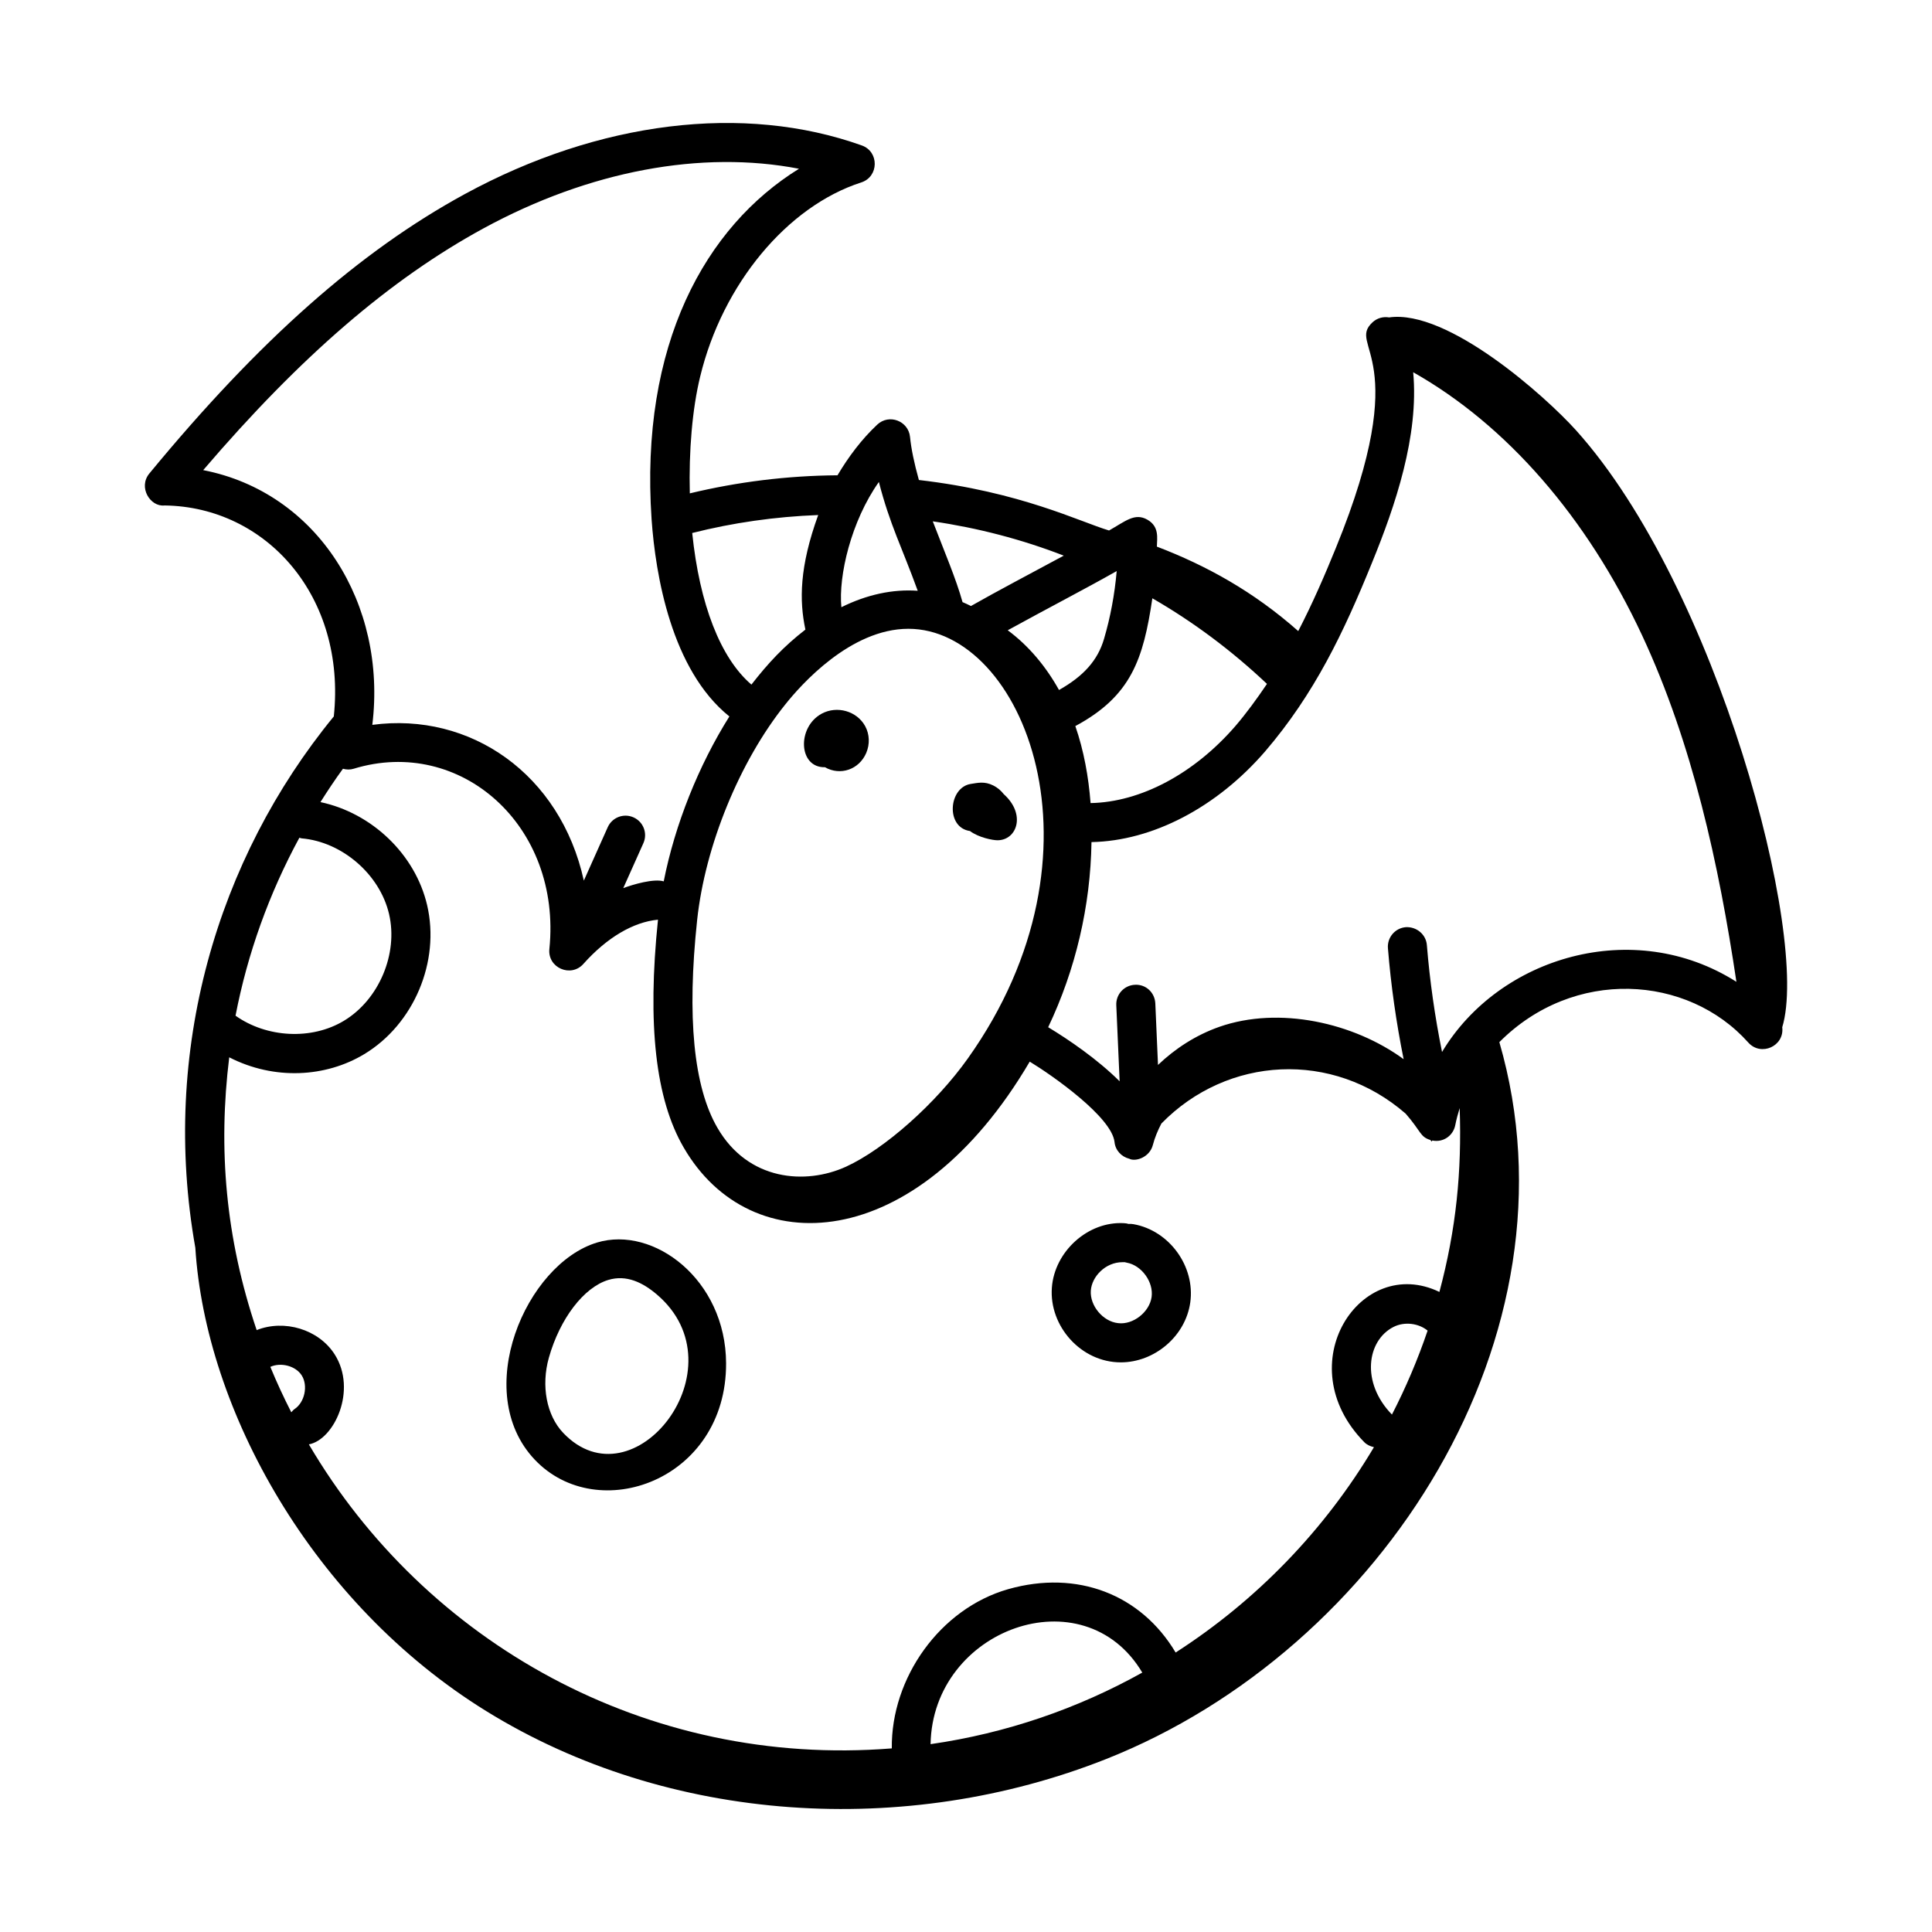 <?xml version="1.0" encoding="UTF-8"?>
<!-- Uploaded to: SVG Repo, www.svgrepo.com, Generator: SVG Repo Mixer Tools -->
<svg fill="#000000" width="800px" height="800px" version="1.1" viewBox="144 144 512 512" xmlns="http://www.w3.org/2000/svg">
 <g>
  <path d="m187.59 277.95c27.039 0.348 48.211 24.188 44.871 55.91-30.977 37.801-45.961 88.707-36.699 140.8 2.688 42.906 30.957 94.277 77.102 122.8 48.438 29.941 111.3 33.68 164.24 12.715 73.293-29.02 126.75-112.38 104.24-190 19.688-19.793 49.898-17.906 65.977 0.117 3.344 3.742 9.605 0.977 8.992-4.07 7.344-23.938-17.297-116.65-54.648-158.19-8.102-9.008-33.98-32.137-49.539-29.914-1.555-0.266-3.168 0.168-4.367 1.27-7.043 6.492 11.254 8.438-9.738 59.812-2.918 7.184-6.156 14.664-9.973 22.043-11.855-10.488-24.359-17.379-37.465-22.383 0.043-2.234 0.699-5.289-2.504-7.133-3.352-1.914-5.805 0.395-10.172 2.856-7.746-2.301-23.441-10.262-50.395-13.379-1.258-4.523-2.031-8.238-2.348-11.418-0.422-4.227-5.543-6.211-8.691-3.254-4.141 3.887-7.574 8.465-10.527 13.426-13.355 0.094-26.473 1.742-39.141 4.789-0.277-11.168 0.648-22.387 2.754-30.973 5.902-24.441 23.051-45.105 42.676-51.426 4.691-1.512 4.801-8.137 0.16-9.801-31.273-11.172-69.621-6.488-105.2 12.875-27.945 15.223-54.52 38.758-83.621 74.062-3.008 3.652 0.23 8.883 4.019 8.469zm111.01 121.5c6.242-6.996 13.246-11.113 19.773-11.723-2.867 27.793-0.648 47.574 6.809 60.367 17.652 30.547 61.566 28.566 91.707-22.75 5.988 3.629 21.762 14.691 22.473 21.312 0.219 2.199 1.832 3.902 3.918 4.426 1.625 0.855 5.391-0.344 6.242-3.652 0.508-1.965 1.305-3.856 2.258-5.68 17.488-17.918 45.387-19.473 64.746-2.613 4.172 4.789 3.75 6.106 6.527 6.969 0.109 0.145 0.242 0.273 0.352 0.422 0.055-0.094 0.113-0.188 0.168-0.281 3.059 0.605 5.57-1.43 6.082-4.043 0.309-1.562 0.719-3.066 1.176-4.547 0.574 16.711-0.895 31.977-5.371 48.719-20.914-10.082-40.18 19.156-19.914 39.809 0.723 0.734 1.629 1.117 2.566 1.328-13.055 21.969-31.098 40.621-52.555 54.422-9.164-15.383-26.043-21.992-44.379-16.789-18.07 5.16-31.066 23.52-30.84 42.195-65.031 5.191-123.66-28.082-154.48-80.566 6.688-1.234 12.855-14.367 6.848-23.832-4.262-6.707-13.406-9.352-20.684-6.453-8.262-24.406-10.246-48.117-7.273-72.293 11.926 6.117 25.582 5.324 35.797-0.848 13.133-7.926 20.137-24.527 16.652-39.465-3.168-13.574-14.727-24.453-28.273-27.32 1.898-3 3.859-5.957 5.961-8.836 0.93 0.254 1.906 0.289 2.856-0.008 28.27-8.656 55.176 15.059 51.852 47.766-0.512 5.012 5.711 7.668 9.008 3.965zm28.844-114.2c10.809-2.734 21.988-4.328 33.387-4.762-4.981 13.734-5.027 22.66-3.391 30.359-5.754 4.453-9.918 8.934-14.305 14.578-8.18-6.992-13.746-21.25-15.691-40.176zm105.57 71.574c-0.539-6.953-1.77-13.848-4.039-20.406 14.797-7.957 18.012-17.684 20.414-33.863 10.844 6.25 21.016 13.844 30.371 22.684-2.731 4.039-5.473 7.789-8.324 11.121-10.957 12.676-25.152 20.227-38.422 20.465zm6.922-61.48c-0.539 6.191-1.664 12.215-3.352 17.949-1.676 5.734-5.445 9.898-11.934 13.562-3.426-6.152-7.965-11.672-13.59-15.828 10.789-5.938 20.328-10.848 28.875-15.684zm-14.027-4.094c-9.414 5.086-17.34 9.227-24.594 13.348-0.73-0.395-1.488-0.688-2.231-1.031-1.715-6.176-4.793-13.348-7.887-21.406 11.941 1.746 23.559 4.762 34.711 9.09zm-73.812 39.457c4.144-5.223 17.293-20.07 32.633-20.07 30.371 0 54.617 59.219 15.777 113.84-8.484 11.949-22.07 24.02-32.293 28.703-10.719 4.894-25.953 3.762-34.078-10.285-6.32-10.836-8.129-29.371-5.383-55.082 2.086-19.609 11.242-42.023 23.344-57.109zm-130.04 186.71c-0.352 0.234-0.582 0.559-0.859 0.855-2.004-3.926-3.867-7.938-5.555-12.039 2.766-1.266 6.695-0.289 8.316 2.258 1.73 2.734 0.789 7.148-1.902 8.926zm224.66 69.836c-17.07 9.52-36 16.074-56.105 18.965 0.531-30.586 40.598-45.027 56.105-18.965zm66.164-68.379c-8.293-8.512-6.617-19.625 0.387-23.207 2.941-1.512 6.727-0.98 9.062 0.961-2.613 7.688-5.777 15.117-9.449 22.246zm-289.54-152.87c0.203 0.043 0.371 0.152 0.582 0.168 10.762 0.922 20.73 9.547 23.184 20.066s-2.672 22.668-11.922 28.254c-8.617 5.219-20.559 4.512-28.766-1.324 3.184-16.508 8.914-32.406 16.922-47.164zm284.26-72.887c6.152-15.055 12.469-33.59 10.91-50.469 24.707 13.961 46.004 38.344 60.656 69.711 13.367 28.68 20.348 60.668 25 91.832-27.219-17.285-62.859-6.672-78.012 18.594-1.891-9.336-3.25-18.824-4.019-28.332-0.23-2.848-2.754-4.902-5.578-4.742-2.848 0.23-4.969 2.727-4.742 5.578 0.797 9.867 2.207 19.715 4.164 29.406-13.254-9.695-33.008-14.109-48.832-8.578-6.234 2.191-11.707 5.762-16.266 10.102l-0.711-16.297c-0.129-2.859-2.469-5.109-5.398-4.945-2.859 0.129-5.07 2.543-4.945 5.398l0.887 20.18c-5.891-5.856-13.484-11.043-18.938-14.332 7.281-15.297 11.219-32.125 11.48-49.059 16.176-0.316 33.172-9.172 46.023-24.047 13.105-15.297 20.828-31.543 28.32-50zm-130.69-21.391c2.934 11.402 6.117 17.309 10.297 28.836-6.656-0.473-13.496 1.016-20.234 4.356-0.805-8.324 2.578-22.797 9.938-33.191zm-104.77-67.211c28.078-15.281 57.789-20.773 83.598-15.793-24.84 15.379-42.23 46.637-39.059 92.945 1.031 14.641 5.238 39.867 20.613 52.199-8.141 12.957-14.43 28.645-17.398 43.703-2.602-0.801-8.168 0.82-10.723 1.793l5.332-11.914c1.168-2.609 0-5.672-2.613-6.836-2.606-1.168-5.672 0-6.836 2.613l-6.332 14.148c-6.211-28.25-30.098-44.762-56.055-41.277 3.914-31.965-14.453-61.59-44.816-67.508 25.773-30.121 49.547-50.594 74.289-64.074z"/>
  <path d="m362.61 347.32c4.109 2.344 9.07 0.609 10.953-3.781 0.988-2.316 0.883-4.969-0.277-7.09-2.176-4-7.445-5.519-11.523-3.324-6.602 3.559-6.195 14.363 0.848 14.195z"/>
  <path d="m401.05 364.23c2.359 1.773 6.125 2.449 7.281 2.449 5.199 0 7.617-6.898 1.691-12.203-0.75-0.973-1.691-1.766-2.797-2.32-2.352-1.176-4.156-0.676-5.941-0.41-5.918 0.898-6.758 11.551-0.234 12.484z"/>
  <path d="m285.71 530.82c16.672 17.617 50.812 5.523 50.711-25.531-0.074-22.148-19.188-36.551-34.211-32-18.863 5.711-33.477 39.594-16.5 57.531zm3.75-27.027c2.922-10.352 9.25-18.629 15.75-20.598 4.789-1.445 9.121 0.66 12.906 3.894 22.691 19.387-6.242 56.289-24.891 36.609-4.391-4.633-5.867-12.453-3.766-19.906z"/>
  <path d="m441.02 505.04c8.922 0 17.133-6.894 18.41-15.852 1.359-9.562-5.527-19.074-15.031-20.766-0.438-0.082-0.871-0.102-1.293-0.066-0.406-0.121-0.828-0.188-1.27-0.203-9.484-0.547-18.395 7.481-19.082 17.117-0.738 10.176 7.731 19.77 18.266 19.77zm0.438-26.547c0.191 0.012 0.383 0 0.574-0.008 0.18 0.055 0.363 0.094 0.551 0.129 3.961 0.707 7.168 5.137 6.602 9.117-0.566 3.984-4.906 7.422-8.887 6.914-4-0.426-7.508-4.625-7.219-8.633 0.262-3.699 3.871-7.519 8.379-7.519z"/>
 </g>
</svg>